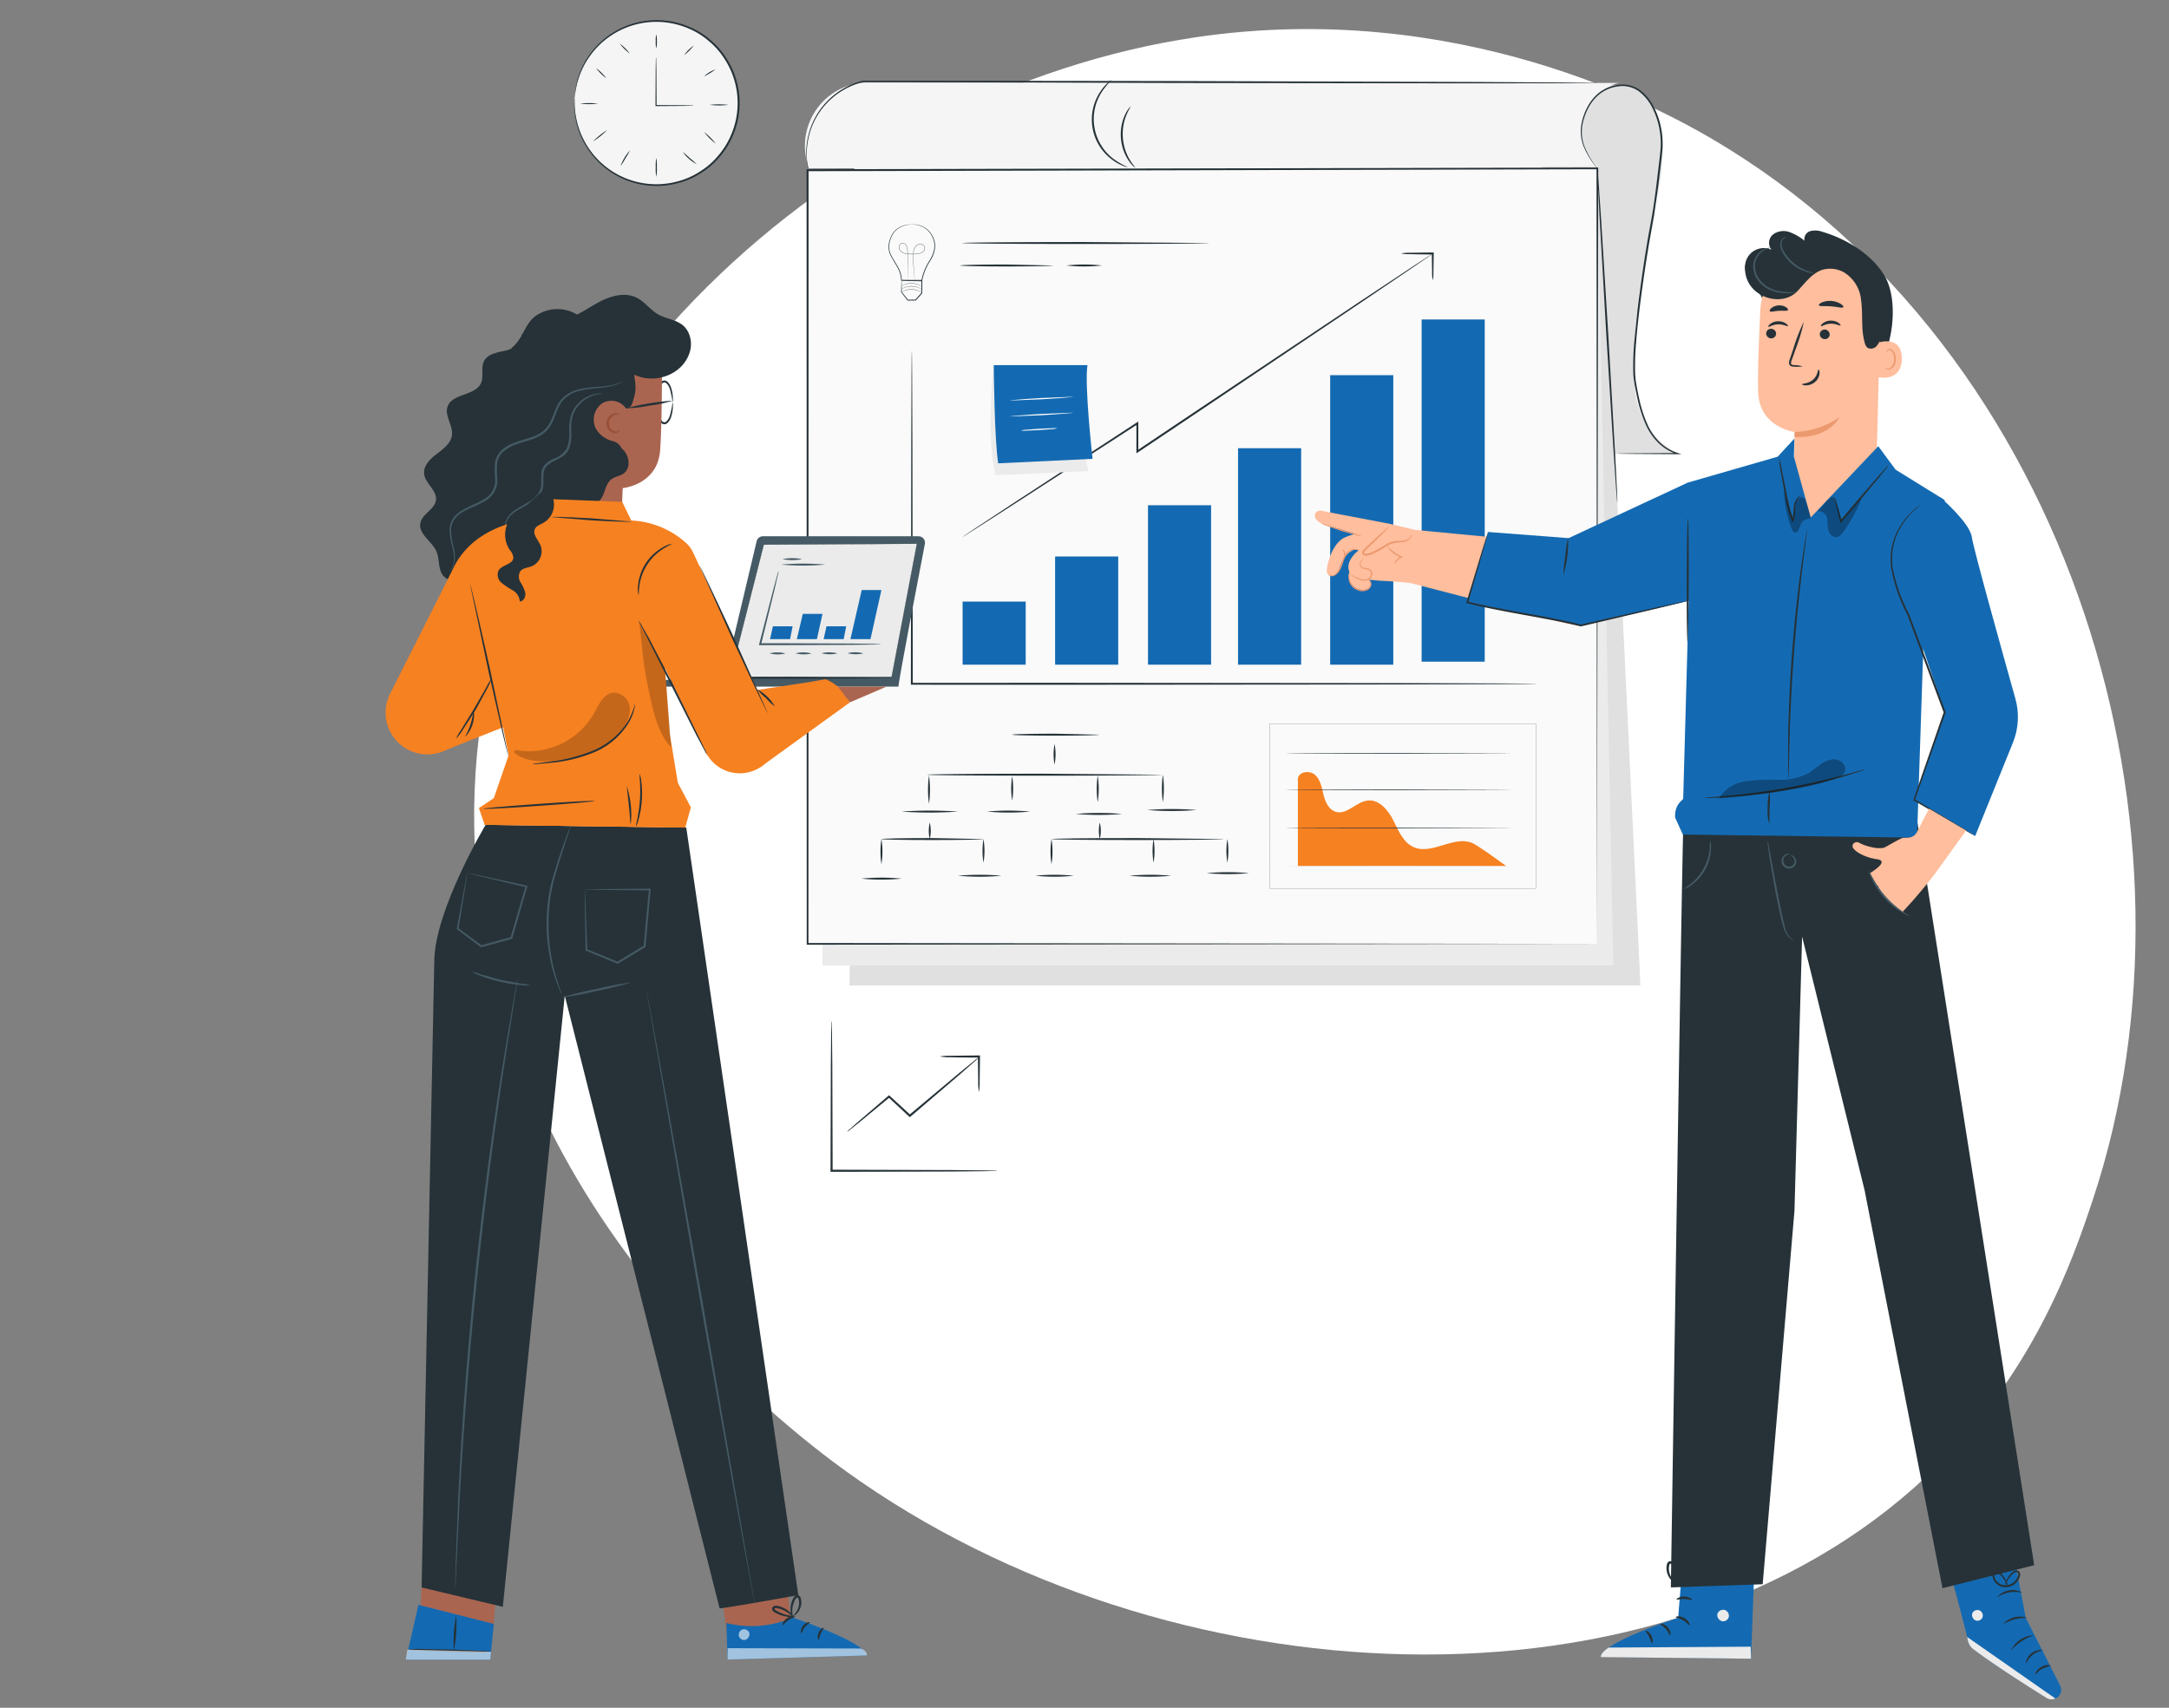 <svg xmlns="http://www.w3.org/2000/svg" width="400" height="315" xmlns:v="https://vecta.io/nano"><rect width="100%" height="100%" fill="#808080" stroke="none"/><style><![CDATA[.T{fill:#263238}.U{fill:#146ab2}.V{fill:#455a64}.W{fill:#fff}.X{fill:#ebebeb}.Y{fill:#f68121}.Z{fill:#ffbe9d}.a{fill:#aa6550}.b{fill:#eb996e}]]></style><defs><clipPath id="A"><path transform="translate(0 25)" d="M0 0h400v315H0z" stroke="#707070" class="W"/></clipPath></defs><g transform="translate(0 -25)" clip-path="url(#A)"><path d="M355.436 297.169c19.524-18.451 26.796-39.631 30.626-51.222 22.052-66.742-3.227-156.051-70.493-195.419-9.329-5.459-46.561-25.818-95.018-18.659C155.026 41.552 90.213 98.41 87.526 170.962c-2.67 72.133 57.628 117.597 68.598 125.485 58.887 42.345 150.052 47.272 199.312.721z" class="W"/><g fill="#e0e0e0"><path d="M299.394 40.738s10.652.15 6.094 21.238-3.97 25.076-3.97 33.419a14.55 14.55 0 0 0 7.877 13.275H294.95l-10.625-49.224V40.738z"/><path d="M302.525 206.766H156.663l1.3-142.7 137.386-7.18z"/></g><path d="M297.519 203.083H151.656l1.3-142.7 141.627-2.765z" class="X"/><path d="M294.495 199.108H148.928V56.4l145.655-.34z" fill="#fafafa"/><path d="M294.495 199.104l-.068-143.045.157.157-145.428.36h-.226l.181-.181-.024 142.7-.157-.157 145.567.157-145.567.157h-.157v-.158l-.024-142.7v-.181h.41l145.427-.315h.157v.157l-.248 143.049z" class="T"/><path d="M294.582 55.673c-7.519-8.756 1.206-15.237 4.148-15.374l-138.606-.078c-3.446-.003-6.718 1.517-8.938 4.153s-3.162 6.118-2.574 9.514a16.06 16.06 0 0 0 .562 2.17" fill="#f5f5f5"/><g class="T"><path d="M298.255 108.67a.91.91 0 0 1 .19-.015l.559-.015 2.177-.029 8.21-.051-.033.216a8.79 8.79 0 0 1-3.349-1.918 10.9 10.9 0 0 1-2.5-3.562c-.65-1.465-1.151-2.992-1.494-4.557l-.511-2.5-.2-1.3c-.061-.444-.095-.891-.1-1.339a49.63 49.63 0 0 1 .187-5.546l.58-5.823c.475-3.966 1.072-8.1 1.775-12.328.288-1.809.655-3.594.954-5.343s.521-3.5.742-5.212l.607-5.049c.088-.828.2-1.642.222-2.441a14.7 14.7 0 0 0-.133-2.377c-.2-1.519-.644-2.997-1.314-4.375a8.73 8.73 0 0 0-2.661-3.319c-1.108-.757-2.464-1.06-3.789-.846a6.96 6.96 0 0 0-3.374 1.4 8.32 8.32 0 0 0-2.107 2.607 11.22 11.22 0 0 0-1.023 2.838 7.41 7.41 0 0 0 .554 4.719 15.7 15.7 0 0 0 1.535 2.666l.468.653a1.61 1.61 0 0 1 .153.228c-.067-.063-.128-.132-.182-.206a17.1 17.1 0 0 1-.5-.633 14.6 14.6 0 0 1-1.6-2.651 7.52 7.52 0 0 1-.623-4.819 11.35 11.35 0 0 1 1.017-2.9 8.52 8.52 0 0 1 2.15-2.7 7.21 7.21 0 0 1 3.495-1.478 5.52 5.52 0 0 1 4 .876 9 9 0 0 1 2.776 3.425 14.55 14.55 0 0 1 1.359 4.47 15.12 15.12 0 0 1 .143 2.431c-.018.828-.132 1.646-.218 2.471q-.276 2.48-.6 5.055l-.738 5.226-.952 5.344a292.63 292.63 0 0 0-1.783 12.31c-.233 1.98-.447 3.918-.591 5.808a49.63 49.63 0 0 0-.2 5.507 10.25 10.25 0 0 0 .093 1.31c.034.43.121.859.194 1.283.151.848.314 1.677.5 2.484a23.65 23.65 0 0 0 1.452 4.509 10.69 10.69 0 0 0 2.417 3.494 8.6 8.6 0 0 0 3.242 1.891l.682.22h-.714l-8.21-.052-2.177-.029-.559-.015a.85.85 0 0 1-.198-.013zm-89.774-64.007c.056.04-.358.594-.771 1.606a9.13 9.13 0 0 0-.522 1.837 9.44 9.44 0 0 0 .354 4.618 9.13 9.13 0 0 0 .8 1.736c.562.937 1.057 1.422 1.007 1.469-.017.018-.15-.091-.378-.308-.319-.309-.603-.652-.845-1.024a8.12 8.12 0 0 1-.9-1.763c-.556-1.533-.683-3.189-.367-4.789a8.13 8.13 0 0 1 .616-1.878c.183-.405.411-.788.679-1.142.193-.249.308-.377.327-.362zm-3.461-4.934c-.686.688-1.302 1.441-1.841 2.249a9.21 9.21 0 0 0 2.32 12.442 14.93 14.93 0 0 0 2.527 1.434 2.75 2.75 0 0 1-.765-.21 8.35 8.35 0 0 1-1.914-1.017 9.2 9.2 0 0 1-2.385-12.788c.399-.606.876-1.157 1.418-1.639a2.73 2.73 0 0 1 .64-.471zm78.344 111.395l-.456.019-1.338.018-5.145.034-18.922.058-62.425.053-26.922-.009h-.173v-.173l.065-44.068.05-12.733.028-3.4.015-.876c0-.2.015-.3.015-.3a4.52 4.52 0 0 0 .015.3l.015.876.029 3.4.05 12.733.065 44.068-.173-.172 26.922-.009 62.425.053 18.922.058 5.145.034 1.338.018a8.91 8.91 0 0 1 .455.018z"/></g><g class="U"><path d="M177.519 135.963h11.638v11.638h-11.638zm17.061-8.32h11.638V147.6H194.58zm17.129-9.451h11.638V147.6h-11.638zm16.606-10.52h11.638V147.6h-11.638zm16.992-13.47h11.638v53.399h-11.638zm16.865-10.273h11.638v63.119h-11.638z"/></g><g class="T"><path d="M177.519 124.031a.88.88 0 0 1 .148-.115l.453-.312 1.773-1.186 6.669-4.4 23.094-15.094.267-.175v.32 5.209l-.277-.148 9.1-6.1 32.115-21.456 9.755-6.467 2.662-1.743.7-.446a1.55 1.55 0 0 1 .245-.141 1.67 1.67 0 0 1-.224.172l-.678.476-2.624 1.8-9.691 6.564-32.056 21.544-9.1 6.1-.277.186v-.334-5.209l.268.145-23.165 14.985-6.724 4.312-1.8 1.139-.47.288c-.051.034-.106.063-.163.086z"/><path d="M264.227 76.703a6.01 6.01 0 0 1-.123-1.435l-.057-3.517.18.18h-.446a119.81 119.81 0 0 1-3.817-.053 6.89 6.89 0 0 1-1.581-.128 6.93 6.93 0 0 1 1.581-.128l3.817-.053h.626v.18l-.058 3.517a6.03 6.03 0 0 1-.122 1.437zm-61.497 83.808c0 .1-3.6.181-8.033.181s-8.034-.082-8.034-.181 3.6-.182 8.034-.182l8.033.182zm-8.25 5.5a9.83 9.83 0 0 1 0-3.764 9.85 9.85 0 0 1 0 3.764zm19.686 1.882c0 .1-9.657.181-21.567.181s-21.569-.081-21.569-.181 9.655-.181 21.569-.181l21.567.181z"/><path d="M171.321 173.249a18.76 18.76 0 0 1 0-5.211 18.79 18.79 0 0 1 0 5.211zm15.342-.579c-.242-1.486-.242-3.001 0-4.487a13.93 13.93 0 0 1 0 4.487zm15.778.29c-.242-1.632-.242-3.29 0-4.922.242 1.632.242 3.29 0 4.922zm12.015 0a17.74 17.74 0 0 1 0-5.067 17.81 17.81 0 0 1 0 5.067zm-37.78 1.736c-3.47.241-6.952.241-10.422 0 3.47-.241 6.952-.241 10.422 0zm13.317 0a43.83 43.83 0 0 1-7.961 0 43.83 43.83 0 0 1 7.961 0zm16.936.434a50.33 50.33 0 0 1-8.541 0 50.33 50.33 0 0 1 8.541 0zm13.751-.724a57.36 57.36 0 0 1-9.119 0 57.5 57.5 0 0 1 9.119 0zm-49.215 5.357a6.47 6.47 0 0 1 0-3.04c.242.999.242 2.041 0 3.04z"/><path d="M181.373 179.763c0 .1-4.213.181-9.409.181s-9.409-.081-9.409-.181 4.212-.182 9.409-.182l9.409.182z"/><path d="M181.373 184.105a13.05 13.05 0 0 1 0-4.342 13.1 13.1 0 0 1 0 4.342zm-18.818.29a14.9 14.9 0 0 1 0-4.632 14.9 14.9 0 0 1 0 4.632zm40.272-4.632c-.242-.999-.242-2.041 0-3.04a6.47 6.47 0 0 1 0 3.04z"/><path d="M225.701 179.763c0 .1-7.116.181-15.891.181s-15.893-.081-15.893-.181 7.115-.182 15.893-.182l15.891.182z"/><path d="M212.734 184.105a13.05 13.05 0 0 1 0-4.342 13.1 13.1 0 0 1 0 4.342zm13.616 0a13.1 13.1 0 0 1 0-4.342 13.1 13.1 0 0 1 0 4.342zm-32.434.29a14.9 14.9 0 0 1 0-4.632 14.84 14.84 0 0 1 0 4.632zm-27.652 2.668a38.06 38.06 0 0 1-7.418 0 38.06 38.06 0 0 1 7.418 0zm18.427-.531a44.43 44.43 0 0 1-8.015 0 44.26 44.26 0 0 1 8.015 0zm13.318 0a34.48 34.48 0 0 1-7.059 0 34.41 34.41 0 0 1 7.059 0zm17.95 0a40.55 40.55 0 0 1-7.657 0 40.47 40.47 0 0 1 7.657 0zm14.356-.479c-2.586.242-5.19.242-7.776 0 2.586-.241 5.19-.241 7.776 0zm52.945 2.824h-49.144v-30.43h49.144zm-49.108-.036h49.073v-30.359h-49.074z"/></g><path d="M271.387 180.44c-3.406-1.291-7.322 2.279-10.66.823-1.942-.847-2.823-3.044-3.775-4.938s-2.591-3.891-4.7-3.671c-2.126.222-3.845 2.683-5.9 2.09-1.294-.373-1.941-1.809-2.265-3.117s-.55-2.753-1.536-3.67-3.044-.672-3.2.667v16.113h38.4s-5.186-3.85-6.364-4.297z" class="Y"/><path d="M278.782 184.738c0 .034-9.308.062-20.788.062s-20.79-.028-20.79-.062 9.306-.063 20.79-.063l20.788.063z" fill="#e0e0e0"/><g class="T"><path d="M278.782 177.7c0 .035-9.308.063-20.788.063s-20.79-.028-20.79-.063 9.306-.063 20.79-.063l20.788.063zm0-7.038c0 .035-9.308.063-20.788.063s-20.79-.028-20.79-.063 9.306-.062 20.79-.062l20.788.062zm0-6.688c0 .034-9.308.063-20.788.063s-20.79-.029-20.79-.063 9.306-.063 20.79-.063l20.788.063zm-110.62-97.583a.28.28 0 0 1 .068 0h.2a4.46 4.46 0 0 1 .765.069 4.2 4.2 0 0 1 1.157.4 3.83 3.83 0 0 1 1.234 1.06 4.43 4.43 0 0 1 .812 1.809 4.28 4.28 0 0 1-.286 2.268 6.71 6.71 0 0 1-.567 1.113 11.85 11.85 0 0 0-.636 1.125 9.85 9.85 0 0 0-.851 2.584l-.01.061h-.059l-1.82-.044-1.909-.047h-.068v-.079a5.45 5.45 0 0 0-.783-2.553l-.646-1.117a10.69 10.69 0 0 1-.6-1.082 3.55 3.55 0 0 1-.2-2.255c.133-.65.4-1.265.784-1.807a3.56 3.56 0 0 1 1.243-1.031 4.51 4.51 0 0 1 1.149-.391c.25-.05.503-.081.757-.092h.2a.29.29 0 0 1 .067.007.28.28 0 0 1-.067.006l-.2.013a5.54 5.54 0 0 0-.748.116c-.392.085-.77.222-1.126.407a3.5 3.5 0 0 0-1.2 1.022 4.73 4.73 0 0 0-.752 1.774c-.172.73-.102 1.496.2 2.183.179.367.38.723.6 1.067l.651 1.118a5.56 5.56 0 0 1 .8 2.619l-.067-.07 1.909.046 1.82.045-.07.06c.166-.911.458-1.793.868-2.623.195-.389.411-.768.646-1.134.219-.347.406-.713.558-1.094.293-.694.394-1.454.292-2.2a4.37 4.37 0 0 0-.778-1.772 3.8 3.8 0 0 0-1.195-1.051 4.23 4.23 0 0 0-1.132-.41 5.22 5.22 0 0 0-.757-.093l-.2-.013c-.018-.003-.036-.007-.053-.014z"/><path d="M168.694 76.661s0-.02-.009-.058l-.021-.172-.074-.662-.19-2.441-.015-.812.031-.881a2.47 2.47 0 0 1 .245-.913 1.4 1.4 0 0 1 .731-.675c.348-.125.737-.035.995.231a.7.7 0 0 1 .194.513c-.012.191-.086.374-.21.52a1.2 1.2 0 0 1-.458.34 2.31 2.31 0 0 1-.555.16c-.386.064-.777.094-1.168.089a6.89 6.89 0 0 1-1.168-.1c-.19-.037-.374-.098-.548-.183a1.45 1.45 0 0 1-.451-.349 1.07 1.07 0 0 1-.247-.5.83.83 0 0 1 .088-.543c.084-.165.227-.293.4-.359.173-.057.362-.041.523.045a1 1 0 0 1 .378.348c.087.144.147.302.177.467a5.55 5.55 0 0 1 .055.943l.02 1.691.024 2.448v.665.173.059-.059l-.006-.173-.015-.666-.043-2.447-.027-1.69c.007-.312-.012-.625-.057-.934a1.31 1.31 0 0 0-.171-.449.93.93 0 0 0-.358-.329.61.61 0 0 0-.481-.042c-.161.061-.293.18-.37.334a.78.78 0 0 0-.081.507c.035.177.116.341.235.477.256.275.597.455.968.511.382.067.769.1 1.156.1a6.56 6.56 0 0 0 1.158-.087 2.28 2.28 0 0 0 .541-.155c.17-.071.319-.183.437-.324s.187-.308.2-.487a.65.65 0 0 0-.179-.473.89.89 0 0 0-.938-.219 1.35 1.35 0 0 0-.7.649c-.137.28-.22.583-.242.894-.029.3-.03.594-.033.876l.011.81.171 2.44.063.662.015.173-.001.057z"/><path d="M166.265 76.66c.009.009.015.23.023.614q.008.668.018 1.6l-.013-.039 1.182 1.479-.063-.03 1.436-.023-.061.028.749-.843.375-.421-.021.055.04-2.363.075.077-2.679-.079-.774-.032a2.06 2.06 0 0 1-.288-.022c.085-.013.17-.017.256-.014l.757-.009h2.731.076v.078l-.024 2.364v.031l-.022.024-.375.422-.751.841-.025.028h-.037l-1.436.012h-.04l-.024-.031-1.158-1.5-.014-.019v-.021q.029-.954.05-1.637c.001-.191.014-.381.037-.57z"/><path d="M169.885 78.884a.86.86 0 0 1-.134-.063l-.366-.162c-.827-.324-1.745-.333-2.578-.025l-.369.155a.82.82 0 0 1-.135.06.7.7 0 0 1 .125-.08c.118-.066.24-.124.365-.173.839-.334 1.776-.325 2.608.025a3.07 3.07 0 0 1 .362.18.63.63 0 0 1 .122.083zm.019-.574a.79.79 0 0 1-.134-.063l-.366-.162a3.63 3.63 0 0 0-2.579-.026l-.369.155a.85.85 0 0 1-.134.061.59.59 0 0 1 .125-.08 2.9 2.9 0 0 1 .365-.173 3.45 3.45 0 0 1 2.607.026c.125.052.246.112.362.18a.66.66 0 0 1 .123.082zm-.012-.547a.82.82 0 0 1-.134-.063l-.366-.162a3.63 3.63 0 0 0-2.579-.025l-.369.155a.85.85 0 0 1-.134.061.63.63 0 0 1 .125-.08c.118-.066.24-.124.365-.173a3.45 3.45 0 0 1 2.607.026 3.05 3.05 0 0 1 .362.18.66.66 0 0 1 .123.081z"/></g><path d="M183.196 92.765s-1.406 12.85.4 19.886l17.17-.751s-3.68-12.676-1.42-18.291z" class="X"/><path d="M183.264 92.352s.118 13.873.823 18.106l17.4-.823s-1.528-13.638-.94-17.283z" class="U"/><g class="W"><path d="M197.925 98.18c0 .064-2.607.273-5.831.467l-5.846.235c-.004-.065 2.607-.273 5.831-.467l5.846-.235zm.004 2.937c0 .064-2.607.273-5.831.467l-5.845.235c-.003-.065 2.607-.273 5.831-.467l5.845-.235zm-2.957 2.886a4.1 4.1 0 0 1-.97.141l-2.35.176-2.354.107a4.11 4.11 0 0 1-.979-.023 4.1 4.1 0 0 1 .969-.141l2.35-.176 2.354-.107a4.12 4.12 0 0 1 .98.023z"/></g><g class="T"><path d="M222.94 69.826c0 .1-10.178.181-22.73.181s-22.731-.081-22.731-.181 10.176-.182 22.731-.182l22.73.182zm-28.769 4.143c0 .1-3.817.181-8.524.181s-8.525-.081-8.525-.181 3.816-.182 8.525-.182l8.524.182zm9.058 0a29.89 29.89 0 0 1-6.571 0 29.78 29.78 0 0 1 6.571 0zm95.031 43.703a.52.52 0 0 1-.029-.157l-.046-.466q-.051-.661-.141-1.793l-.451-6.6-1.353-21.779-1.247-21.79-.336-6.605q-.046-1.134-.073-1.8l-.01-.467a.51.51 0 0 1 .009-.16.53.53 0 0 1 .028.158l.046.466q.051.661.141 1.792l.451 6.6 1.354 21.783 1.246 21.785.336 6.606q.046 1.133.073 1.8l.01.467c.005.053.002.107-.008.16zm-3.677-77.375l-.4.018-1.185.015-4.556.024-16.756.021-55.281-.068-57.23-.184h.029a13.77 13.77 0 0 0-7.28 4.531c-1.405 1.685-2.376 3.689-2.828 5.836a14.01 14.01 0 0 0-.27 4.1l.127 1.062.047.362a9.58 9.58 0 0 1-.242-1.417 13.74 13.74 0 0 1 3.018-10.068 13.95 13.95 0 0 1 7.367-4.651h.015.015l57.23.068 55.281.174 16.756.095 4.556.044 1.185.02.402.018z"/></g><path d="M310.615 309.098l-1.131 14.3s-14.131 4.541-14.213 7.188l27.643.363.817-21.881z" class="U"/><g class="X"><path d="M318.007 321.944a1.13 1.13 0 0 1 .82 1.266c-.131.563-.679.925-1.248.824a1.19 1.19 0 0 1-.861-1.345c.197-.574.812-.889 1.393-.713m4.807 8.974l-.056-2.217-26.178.16s-1.5.894-1.461 1.757z"/></g><g class="T"><path d="M309.036 323.273c.008.135.686.176 1.363.59.689.4 1.049.972 1.172.915.124-.03-.1-.832-.931-1.319s-1.637-.31-1.604-.186zm-2.865 1.286c-.027.132.565.344 1.041.9.493.543.627 1.158.761 1.148.128.017.2-.777-.408-1.459s-1.394-.718-1.394-.589zm-1.545 3.523c.124.025.291-.655-.077-1.385s-1.01-1-1.064-.89c-.073.114.349.5.643 1.1s.364 1.166.498 1.175zm4.556-8.077c.061.122.674-.084 1.44-.054.766.013 1.367.251 1.434.134.075-.1-.52-.583-1.422-.6s-1.522.416-1.452.52zm-.137-2.879a2.6 2.6 0 0 0 1.385-.049 6.23 6.23 0 0 0 1.436-.489 6.64 6.64 0 0 0 .783-.446 1.71 1.71 0 0 0 .408-.339.59.59 0 0 0 .04-.72.74.74 0 0 0-.6-.291c-.176.004-.35.033-.518.087-.293.081-.578.189-.852.322a4.88 4.88 0 0 0-1.253.877c-.624.614-.828 1.125-.781 1.149.063.043.362-.389 1-.9.372-.295.78-.542 1.215-.733a5.16 5.16 0 0 1 .788-.27c.291-.086.54-.1.619.033.029.049.033.068-.026.156-.088.096-.189.179-.3.247a7.23 7.23 0 0 1-.719.44 7.64 7.64 0 0 1-1.324.554 9.44 9.44 0 0 0-1.301.372z"/><path d="M309.227 317.318a2.21 2.21 0 0 0 .325-1.349 4.5 4.5 0 0 0-.234-1.511c-.098-.289-.224-.567-.378-.831a1.15 1.15 0 0 0-.9-.673c-.251.012-.472.168-.567.4-.066.164-.109.336-.127.512-.038.311-.029.625.027.933.092.516.31 1.001.635 1.413.562.7 1.131.845 1.14.8.043-.07-.435-.316-.87-.993a3.19 3.19 0 0 1-.477-1.289 2.86 2.86 0 0 1 0-.8c.034-.3.137-.536.249-.509.137-.006.378.208.5.44a4.56 4.56 0 0 1 .366.74 4.96 4.96 0 0 1 .31 1.374c.056.815-.073 1.324.001 1.343z"/></g><path d="M370.394 306.717l3.195 16.7 6.336 12.482a1.74 1.74 0 0 1-.872 2.392h0a1.73 1.73 0 0 1-1.59-.118c-3.061-1.887-14.284-8.886-14.449-10.122-.192-1.43-4.54-17.394-4.54-17.394z" class="U"/><g class="X"><path d="M379.047 338.292l-16.281-11.361.152.7a2.62 2.62 0 0 0 .966 1.532c1.322 1.014 5.035 3.732 13.523 9.019a1.74 1.74 0 0 0 1.641.106zm-14.009-16.263c.49.221.735.774.571 1.285-.202.499-.76.753-1.269.578a1.11 1.11 0 0 1-.6-1.365 1.05 1.05 0 0 1 1.386-.454"/></g><g class="T"><path d="M373.683 331.846a3.76 3.76 0 0 1 3.015-2.384c.006-.044-.233-.128-.633-.1a2.78 2.78 0 0 0-2.332 1.845c-.118.383-.092.635-.05.639zm1.667 1.971c.095.055.512-.6 1.319-1.031a14.18 14.18 0 0 1 1.579-.559 1.93 1.93 0 0 0-1.758.231c-.92.498-1.24 1.334-1.14 1.359zm-4.483-4.35a8.95 8.95 0 0 1 4.27-2.835c-1.854.034-3.52 1.14-4.27 2.835zm-1.395-4.997c.066.091.9-.491 2.088-.791 1.181-.316 2.194-.217 2.208-.327-1.53-.448-3.183-.018-4.3 1.119zm-1.062-4.878c1.308-.895 2.937-1.186 4.474-.8.02-.04-.207-.21-.637-.35a3.8 3.8 0 0 0-3.361.6c-.355.281-.509.519-.476.55zm1.922-1.805c.009-.217-.029-.433-.113-.633-.18-.565-.47-1.088-.854-1.54a1.98 1.98 0 0 0-1.03-.746.7.7 0 0 0-.739.318 1.14 1.14 0 0 0-.1.807c.326 1.136 1.412 1.88 2.589 1.774 1.15-.128 2.11-.938 2.429-2.051a.99.99 0 0 0-.127-.816c-.19-.228-.504-.309-.78-.2a2.44 2.44 0 0 0-.972.805 5 5 0 0 0-.857 1.535 1.53 1.53 0 0 0-.132.629 7.96 7.96 0 0 1 1.189-1.994 2.28 2.28 0 0 1 .865-.681c.15-.062.324-.018.426.109a.68.68 0 0 1 .052.541 2.55 2.55 0 0 1-2.126 1.754 2.14 2.14 0 0 1-2.22-1.474.83.83 0 0 1 .047-.566.38.38 0 0 1 .405-.182 1.79 1.79 0 0 1 .883.616 6.62 6.62 0 0 1 1.165 1.995z"/><path d="M310.431 177.674c-.176-.006-2.295 140.123-2.295 140.123l16.932-.584 5.861-68.892 1.408-50.574 11.521 46.776 14.371 73.417 16.909-4.245-21.523-136.933-20.261-3.92zm36.804-86.576c2.026-4 2.666-11.187.341-15.167s-7.025-6.851-11.445-8.16a3.81 3.81 0 0 0-2.27-.145c-.769.219-1.238.995-1.074 1.778a9.67 9.67 0 0 0-2.759-1.594c-1.022-.371-2.161-.21-3.041.429a2.01 2.01 0 0 0-.291 2.831c-1.254-.569-2.726-.339-3.747.585s-1.395 2.367-.953 3.671a10.99 10.99 0 0 0 2.255 3.543 3.1 3.1 0 0 1 .711 3.1"/></g><path d="M330.541 124.052c.123-1.919.433-19.294.431-19.373 0 0-6.449-.8-6.729-7.213-.134-3.1.108-9.5.394-15.295.309-6.226 5.348-11.172 11.579-11.364l.619-.019c6.689.182 10.27 5.964 9.9 12.646l-.919 37.178" class="Z"/><path d="M330.971 104.679a15.51 15.51 0 0 0 8.279-2.73s-1.926 4.014-8.348 3.636z" class="b"/><g class="T"><path d="M325.713 86.506c.009.498.414.897.912.9a.88.88 0 0 0 .64-.234c.173-.161.274-.385.279-.622-.009-.497-.413-.897-.911-.9a.88.88 0 0 0-.641.234c-.174.161-.274.386-.279.622zm.401-1.235c.117.116.8-.42 1.782-.448s1.724.443 1.827.318c.051-.055-.072-.267-.394-.486a2.52 2.52 0 0 0-1.468-.4c-.513.014-1.008.191-1.414.506-.295.239-.391.458-.333.51zm9.483 1.377c.009.498.415.898.913.9.236.012.467-.073.64-.234s.274-.385.279-.621a.92.92 0 0 0-.911-.9.88.88 0 0 0-.921.855zm.215-1.494c.118.116.8-.419 1.783-.447s1.724.442 1.827.318c.051-.055-.07-.268-.394-.487a2.52 2.52 0 0 0-1.467-.4c-.513.015-1.008.192-1.414.506-.296.237-.392.458-.335.51zm-3.351 7.425c-.525-.147-1.066-.228-1.611-.24-.253-.018-.492-.061-.541-.231-.029-.26.021-.522.145-.752l.685-1.941c.64-1.646 1.148-3.341 1.517-5.068a32.92 32.92 0 0 0-1.921 4.934q-.342 1.021-.653 1.951a1.46 1.46 0 0 0-.1.992.63.63 0 0 0 .426.355 1.69 1.69 0 0 0 .429.047 6.48 6.48 0 0 0 1.624-.047zm2.92.591c-.161 0-.13 1.067-1.022 1.854s-2.036.706-2.04.856c-.013.068.261.2.743.2a2.67 2.67 0 0 0 1.7-.653c.454-.396.737-.953.788-1.553.036-.451-.091-.712-.169-.704zm.057-11.873c.106.265 1.087.107 2.247.211 1.164.08 2.107.39 2.254.145.065-.118-.106-.364-.491-.612a3.92 3.92 0 0 0-3.429-.271c-.419.184-.627.401-.581.527zm-9.05 1.105c.18.219.852-.035 1.669-.071.815-.065 1.513.1 1.665-.136.066-.116-.049-.337-.358-.54a2.42 2.42 0 0 0-2.687.167c-.282.243-.369.48-.289.58z"/></g><path d="M346.36 88.203c.108-.051 4.368-1.441 4.365 2.95s-4.412 3.482-4.419 3.356.054-6.306.054-6.306z" class="Z"/><path d="M347.649 92.845c.019-.014.076.054.205.113.182.078.387.083.572.013.578-.366.914-1.016.877-1.7a2.52 2.52 0 0 0-.213-1.1.88.88 0 0 0-.575-.587.39.39 0 0 0-.452.209c-.059.123-.031.21-.054.218s-.094-.074-.059-.255a.49.49 0 0 1 .173-.275.58.58 0 0 1 .424-.111c.367.072.67.33.8.681a2.6 2.6 0 0 1 .265 1.225c.045.801-.396 1.55-1.118 1.9a.82.82 0 0 1-.7-.117c-.137-.108-.16-.205-.145-.214z" class="b"/><path d="M321.835 73.876c-.513 5.694 6.5 8.071 9.577 4.887 1.423-1.473 2.665-3.312 4.6-3.976a5.21 5.21 0 0 1 4 .421l.037.019a6.69 6.69 0 0 1 3.158 5.055c.391 2.816-.06 5.3.671 7.884.064.385.255.737.543 1 .609.294 1.341.108 1.736-.44a5.42 5.42 0 0 0 1.1-2.9c.385-2.366.296-4.784-.263-7.115a12.3 12.3 0 0 0-3.57-6.1c-2.282-1.98-5.244-2.995-8.261-2.832a14.3 14.3 0 0 0-8.2 3.223 8.38 8.38 0 0 0-2.6 3.187" class="T"/><g class="V"><path d="M326.486 70.744c-.201-.04-.41-.032-.607.025a3.02 3.02 0 0 0-1.451.808 3.73 3.73 0 0 0-1.09 2.212 4.21 4.21 0 0 0 .839 2.894 5.52 5.52 0 0 0 2.377 1.853c.764.308 1.573.488 2.395.532a9.25 9.25 0 0 0 1.644-.049c.202-.008.402-.049.591-.122 0-.062-.858.062-2.216-.066a7.8 7.8 0 0 1-2.293-.58 5.37 5.37 0 0 1-2.225-1.765 3.99 3.99 0 0 1-.8-2.664 3.59 3.59 0 0 1 .95-2.077 3.15 3.15 0 0 1 1.315-.848c.193-.041.383-.092.571-.153zm2.939-2.01c0-.017-.161-.049-.419.074a1.38 1.38 0 0 0-.685.937 2.56 2.56 0 0 0 .334 1.682 7.35 7.35 0 0 0 1.2 1.68 7.6 7.6 0 0 0 3.14 1.99c.482.194.999.282 1.518.258.01-.06-.573-.136-1.437-.483a8.33 8.33 0 0 1-2.977-2c-.457-.479-.851-1.014-1.172-1.593-.283-.443-.415-.966-.375-1.491.052-.346.238-.659.518-.869.208-.14.36-.158.355-.185z"/></g><g class="Z"><path d="M291.184 125.613l-30.2-2.866-4.782-1.148-11.948-2.274c-1.185-.371-1.649.111-1.755.557-.167.7.521 1.439 1.528 1.789l5.916 1.808a13.71 13.71 0 0 0-1.835.609c-1.3.5-2.49 2.24-3.044 4.24s-.531 2.608.235 2.859c.298.082.618.025.869-.155.419-.27.724-.685.857-1.165.93-3.189 2.891-3.514 2.891-3.514l.626.15s-1.978 1.5-1.875 3.214c.014.253.078.501.187.73a2.6 2.6 0 0 0 3.031 3.3c.429-.092.887-.366.932-.8a1.37 1.37 0 0 0-.166-.667 2.14 2.14 0 0 1-.121-.348l1.811.176s4.09.176 5.861.454l28.467 7.368a7.29 7.29 0 0 0 8.916-5.356h0a7.29 7.29 0 0 0-6.401-8.961z"/><path d="M260.317 123.536c-.105.641-.607 1.143-1.248 1.249-.613.154-1.26.095-1.883.2-1.861.326-3.25 2.086-5.126 2.322-.261.033-.594-.008-.682-.257-.081-.23.111-.459.288-.628l4.525-4.327"/></g><g class="b"><path d="M256.19 122.099a2.54 2.54 0 0 0-.538.418l-1.374 1.235-2 1.865-.576.543c-.17.186-.474.353-.514.786a.53.53 0 0 0 .341.484 1.08 1.08 0 0 0 .509.063 4.07 4.07 0 0 0 .9-.215c1.02-.478 2.004-1.027 2.946-1.643.413-.232.858-.401 1.321-.5.433-.084.86-.086 1.255-.13a2.2 2.2 0 0 0 1.682-.807c.263-.392.193-.676.181-.665a1.83 1.83 0 0 1-.291.58c-.418.427-.996.659-1.594.64-.382.027-.812.014-1.285.09-.496.092-.976.261-1.42.5a27.96 27.96 0 0 1-2.914 1.6 3.82 3.82 0 0 1-.811.2c-.258.029-.485-.056-.467-.2 0-.155.2-.354.4-.537l.568-.552 1.953-1.92 1.295-1.317a2.51 2.51 0 0 0 .433-.518zm-5.599 4.332a2.58 2.58 0 0 0-1.182.031 2 2 0 0 0-1 .747c-.301.439-.532.923-.684 1.433-.156.528-.366 1.039-.626 1.525a2.62 2.62 0 0 1-.945.984c-.28.163-.621.185-.919.057-.2-.1-.278-.193-.272-.2s.11.052.3.116c.273.082.568.04.807-.116a2.6 2.6 0 0 0 .841-.948 8.9 8.9 0 0 0 .591-1.494c.16-.533.408-1.036.734-1.487a2.09 2.09 0 0 1 1.125-.775 1.85 1.85 0 0 1 .92-.008c.213.057.315.123.31.135zm-6.951-4.906a6.45 6.45 0 0 1 1.11.328l2.648.857 2.662.818c.377.09.745.212 1.1.367a5.15 5.15 0 0 1-1.139-.21l-2.688-.755-2.635-.924c-.37-.12-.724-.282-1.058-.481zm7.811 6.549c.013.013-.077.108-.226.284-.219.222-.331.529-.306.84.039.199.18.363.372.431a3.04 3.04 0 0 0 .734.172 1.3 1.3 0 0 1 .828.4 1.1 1.1 0 0 1 .176.983 1.25 1.25 0 0 1-.647.751 1.57 1.57 0 0 1-.9.17 5.07 5.07 0 0 1-1.414-.465 3 3 0 0 1-.826-.567c-.164-.176-.209-.306-.2-.31s.088.1.261.245a3.55 3.55 0 0 0 .834.485 5.44 5.44 0 0 0 1.37.4 1.24 1.24 0 0 0 1.3-.774.89.89 0 0 0-.13-.778 1.11 1.11 0 0 0-.691-.335 3.08 3.08 0 0 1-.777-.208c-.241-.101-.412-.32-.45-.579a1.12 1.12 0 0 1 .4-.927c.176-.158.284-.229.292-.218z"/><path d="M252.242 131.794c0-.011.129 0 .3.129.246.201.382.505.369.822a1.34 1.34 0 0 1-.754 1.1 2.19 2.19 0 0 1-1.63.087 2.66 2.66 0 0 1-1.335-.937c-.269-.362-.437-.789-.486-1.238a2.41 2.41 0 0 1 .063-.89c.056-.2.114-.3.127-.3a4.21 4.21 0 0 0-.028 1.168 2.5 2.5 0 0 0 .492 1.132 2.53 2.53 0 0 0 1.234.846 2.04 2.04 0 0 0 1.466-.056c.372-.169.631-.516.688-.92a.96.96 0 0 0-.266-.744c-.135-.143-.248-.18-.24-.199zm4.904-2.666c-.021 0 0-.217.173-.528a2.18 2.18 0 0 1 1.06-.938v.2a6.37 6.37 0 0 1-.7-.353 4.97 4.97 0 0 1-1.96-1.867 12.6 12.6 0 0 0 2.077 1.668c.23.134.459.251.675.35l.238.11-.242.093a2.29 2.29 0 0 0-1.024.807c-.197.275-.269.467-.297.458zm-9.483-2.841c.042-.045.373.294.43.847s-.19.953-.241.919.068-.414.012-.894-.256-.835-.201-.872z"/></g><path d="M291.725 140.373l19.7-4.547-1.016 36.455c.003.342-1.626.908-1.487 3.529l1.416 3.117 43.193.58 1.165-35.073 3.942-27.2-9.061-5.606-3.191-4.325-12.458 13.142-3.1-11.215.089-3.337-3.08 3.342-16.612 4.791-21.947 10.233-14.839-1.133-3.853 12.984z" class="U"/><g class="T"><path d="M332.208 116.409a2 2 0 0 0-.892.994c-.187.483-.279.999-.271 1.517a5.73 5.73 0 0 1-.294 2.066l-.149.36-.155-.359a19.65 19.65 0 0 1-.974-3.2l-1.085-5.82a14.46 14.46 0 0 1-.261-2.438 18.87 18.87 0 0 1 .514 2.4l1.186 5.78c.229 1.069.538 2.119.924 3.142h-.3c.218-.625.326-1.284.32-1.946a3.98 3.98 0 0 1 .366-1.588 1.81 1.81 0 0 1 .712-.795c.217-.118.356-.127.359-.113zm15.988-5.508c-.114.219-.255.422-.421.605l-1.252 1.563-4.235 5.068-2.659 3.1-.206.24-.076-.305-.89-3.691c-.084-.45-.336-.708-.578-.713-.119-.006-.237.03-.334.1-.018.006.048-.184.338-.2.172-.003.338.065.458.188a1.36 1.36 0 0 1 .3.575l1.018 3.661-.282-.065 2.631-3.126 4.316-5 1.34-1.489c.155-.192.333-.364.532-.511zm-18.373 57.681a2.25 2.25 0 0 1-.035-.467l-.031-1.34v-4.93c.048-4.163.246-9.914.717-16.249s1.136-12.055 1.707-16.179l.731-4.875.229-1.321a2.39 2.39 0 0 1 .1-.457 2.22 2.22 0 0 1-.032.468l-.162 1.33-.616 4.888a353.31 353.31 0 0 0-1.6 16.172c-.476 6.33-.708 12.07-.823 16.228l-.118 4.925-.038 1.34a2.3 2.3 0 0 1-.029.467zm-3.516 8.463a8.11 8.11 0 0 1-.322-3.1 11.15 11.15 0 0 1 .359-3.092 16.77 16.77 0 0 1 0 3.1l-.037 3.092z"/><path d="M344.004 166.908a7.47 7.47 0 0 1-1.112.419l-3.09.965c-6.852 1.976-13.893 3.227-21.007 3.732-1.363.094-2.469.146-3.233.16a7.37 7.37 0 0 1-1.188-.01 7.42 7.42 0 0 1 1.181-.13l3.22-.274c2.717-.249 6.461-.69 10.559-1.416a128.29 128.29 0 0 0 10.4-2.307l3.118-.852a7.37 7.37 0 0 1 1.152-.287zm-32.796-23.464c-.1 0-.163-5.125-.141-11.445s.121-11.445.222-11.444.164 5.124.141 11.445-.122 11.444-.222 11.444z"/></g><path d="M357.832 116.741s5.443 4.669 5.8 7.311c.276 2.045 5.629 21.236 8.041 29.828.75 2.676.59 5.525-.456 8.1l-6.954 17.208-11.253-6.657 5.627-16.139-4.659-13.693z" class="U"/><path d="M364.264 179.191a1.02 1.02 0 0 1-.212-.1l-.6-.332-2.275-1.3-8.237-4.8-.1-.058.038-.109 5.589-16.152v.121l-2.052-5.507-4.651-12.538.006.013a29.58 29.58 0 0 1-3-8.657 12.14 12.14 0 0 1 .116-3.889c.223-1.092.603-2.146 1.13-3.129a13 13 0 0 1 2.906-3.668 10.39 10.39 0 0 1 .977-.775 2.48 2.48 0 0 1 .361-.233 2.52 2.52 0 0 1-.327.278l-.937.812a13.42 13.42 0 0 0-2.8 3.682c-.503.97-.863 2.008-1.07 3.081-.228 1.255-.254 2.537-.077 3.8a29.67 29.67 0 0 0 3.028 8.549v.006.008l4.676 12.526 2.047 5.509.022.061-.021.061-5.664 16.126-.061-.166 8.174 4.907 2.237 1.367.58.366a1.02 1.02 0 0 1 .197.14z" class="T"/><g opacity=".3"><path d="M335.26 119.262c.774-.028 1.466.479 1.673 1.225.139.75.035 1.537.231 2.274s.867 1.457 1.615 1.3a1.99 1.99 0 0 0 1.068-.841c1.469-1.981 2.651-4.16 3.51-6.472-.021.054-3.858 4.43-3.858 4.43-.147-1.107-.438-2.191-.866-3.223-.13-.333-.276-.9-.6-1.05-.524-.24-1.216.527-1.563.986a9.15 9.15 0 0 1-1.209 1.3"/></g><g opacity=".3"><path d="M328.97 115.289a22.58 22.58 0 0 0 1.405 7.163 1.61 1.61 0 0 0 .376.625.58.58 0 0 0 .677.1c.28-.469.511-.966.691-1.482.357-.995 1.8-1.087 1.8-1.087a25.93 25.93 0 0 0-.943-3.316.92.92 0 0 0-.9-.578 1.49 1.49 0 0 0-.989 1.135 16.04 16.04 0 0 1-.454 3.231c-.677-1.9-1.225-4.194-1.673-5.855"/></g><g opacity=".3"><path d="M339.655 168.06a1.52 1.52 0 0 0 .333-2.149 2.32 2.32 0 0 0-2.175-.827c-.805.143-1.561.484-2.2.993l-1.964 1.45a11.3 11.3 0 0 1-5.79 1.32c-2.004-.086-4.012.004-6 .268-2.014.282-3.8 1.439-4.881 3.161 0 0 17.124-1.242 22.677-4.216z"/></g><path d="M350.852 193.219c-1.831-1.176-3.366-2.758-4.486-4.623a.18.18 0 0 0 .006-.151.25.25 0 0 0-.171-.1c-.479-.742-.918-1.51-1.313-2.3 1.4-.909 3.225-2.285 1.238-2.568-2.445-.348-4.193-1.537-4.442-2.187s.566-1.235 1.21-.819a9 9 0 0 0 2.354.812 5.87 5.87 0 0 0 1.993.127c.414-.046 1.872-1.046 3.43-1.778a1.22 1.22 0 0 1 .71-.094l.6-.041c.643-.044 1.216-.419 1.513-.991l2.259-4.348 6.827 4.039-5.4 7.5c-1.971 2.62-4.084 5.131-6.328 7.522z" class="Z"/><g class="V"><path d="M352.261 194.005a5.58 5.58 0 0 1-1.574-.743 14.25 14.25 0 0 1-5.546-6.2 5.56 5.56 0 0 1-.562-1.647 18.21 18.21 0 0 0 7.682 8.592zm-21.509 4.396c0 .011-.07-.009-.191-.06a2.27 2.27 0 0 1-.484-.308 4.1 4.1 0 0 1-1.115-1.771 28.89 28.89 0 0 1-.757-2.984l-.768-3.676-1.155-6.724-.268-2.05a3.05 3.05 0 0 1-.045-.759 3.07 3.07 0 0 1 .184.738q.157.836.381 2.031l1.258 6.7.738 3.676.674 2.971c.18.651.511 1.25.967 1.749.343.324.596.435.581.467zm-.583-15.645c0-.021.115-.042.309.022a1.18 1.18 0 0 1 .636.564 1.19 1.19 0 0 1-.065 1.276c-.33.466-.908.686-1.464.557-.542-.162-.942-.624-1.023-1.184a1.34 1.34 0 0 1 .438-1.2c.577-.5 1.1-.351 1.071-.318a2.17 2.17 0 0 0-.89.5c-.245.255-.353.613-.29.961a1.15 1.15 0 0 0 .786.888 1.1 1.1 0 0 0 1.1-.4.94.94 0 0 0 .1-.966c-.252-.584-.733-.647-.708-.7zm-14.811-2.797a4.05 4.05 0 0 1 .182 1.6 8.64 8.64 0 0 1-3.6 6.693 4.05 4.05 0 0 1-1.439.731c-.029-.058.522-.33 1.285-.937a9.46 9.46 0 0 0 3.5-6.5l.072-1.587z"/></g><g class="T"><path d="M288.324 131.08c.03-1.161.147-2.318.35-3.461a23.29 23.29 0 0 1 .507-3.441 21.43 21.43 0 0 1-.858 6.9zm-13.883-7.953a.99.99 0 0 1-.047.245l-.184.7-.74 2.648-2.731 9.434-.112-.2c3.939.978 8.685 1.773 13.746 2.706 2.522.469 4.956.982 7.2 1.54h-.081l14.132-3.2 4.115-.9 1.1-.225c.127-.032.256-.052.387-.058a1.88 1.88 0 0 1-.373.118l-1.092.281-4.092 1-14.1 3.321-.04.009-.042-.01c-2.235-.548-4.662-1.054-7.181-1.522-5.053-.931-9.809-1.747-13.755-2.759l-.159-.041.047-.155 2.856-9.4.823-2.623.228-.688a.95.95 0 0 1 .095-.221z"/></g><path d="M79.575 284.045l-2.011 37.279 13.5 3.262 2.689-36.417z" class="a"/><path d="M77.162 321.007l-2.3 10.116h15.545l.665-6.586z" class="U"/><g class="T"><path d="M90.724 329.654a10.93 10.93 0 0 1-2.264.13c-1.4.015-3.331-.022-5.461-.1l-5.452-.232c-.757.007-1.512-.054-2.258-.182a11 11 0 0 1 2.264-.123l5.461.106 5.451.226a12.88 12.88 0 0 1 2.259.175z"/><path d="M84.136 322.979a24.91 24.91 0 0 1-.44 6.522 24.9 24.9 0 0 1 .44-6.522z"/></g><g opacity=".6" class="W"><path d="M74.863 331.124h15.544l.148-1.469-15.407-.384-.28 1.678"/></g><path d="M130.847 302.17l3.277 24.7 11.953-.831-2.513-22.645z" class="a"/><path d="M146.202 323.358h0s13.428 4.538 13.65 6.986l-25.679.749-.23-6.714.95.189c3.805.755 7.75.333 11.309-1.21z" class="U"/><g opacity=".6" class="W"><path d="M136.948 325.549a1.05 1.05 0 0 0-.69 1.218 1.01 1.01 0 0 0 1.2.7 1.11 1.11 0 0 0 .724-1.294c-.214-.521-.801-.779-1.33-.585"/></g><g opacity=".6" class="W"><path d="M134.173 331.093l.01-2.083 24.616.061s1.158.464 1.053 1.273z"/></g><g class="T"><path d="M146.614 323.214c0 .126-.626.2-1.232.622-.616.405-.918.958-1.035.912-.116-.022.049-.777.791-1.273s1.5-.376 1.476-.261zm2.727 1.036c.032.121-.505.35-.915.892-.426.531-.517 1.107-.642 1.106-.117.023-.225-.709.3-1.374s1.25-.745 1.257-.624z"/><path d="M150.964 327.429c-.114.03-.307-.591 0-1.287s.881-.986.936-.883c.074.1-.3.48-.535 1.055s-.277 1.099-.401 1.115zm-4.631-4.281a2.42 2.42 0 0 1-1.286.031 5.76 5.76 0 0 1-1.358-.374 6.07 6.07 0 0 1-.75-.37 1.61 1.61 0 0 1-.4-.291c-.174-.178-.206-.452-.077-.665a.69.69 0 0 1 .541-.3 1.67 1.67 0 0 1 .485.053 4.54 4.54 0 0 1 2.016.994c.612.535.829 1 .786 1.023-.056.043-.357-.341-.977-.779a5.11 5.11 0 0 0-1.165-.612 4.7 4.7 0 0 0-.745-.206c-.274-.064-.505-.059-.571.064-.024.047-.027.065.032.143a1.31 1.31 0 0 0 .292.213 6.81 6.81 0 0 0 .691.368 7.14 7.14 0 0 0 1.257.44 8.71 8.71 0 0 1 1.229.268z"/><path d="M146.175 323.336c-.254-.36-.385-.792-.375-1.232a4.16 4.16 0 0 1 .44-2.2 1.06 1.06 0 0 1 .8-.673.6.6 0 0 1 .548.343 1.76 1.76 0 0 1 .146.467 2.87 2.87 0 0 1 .026.866c-.057.484-.232.946-.511 1.345-.482.68-1 .845-1.013.8-.044-.061.387-.316.752-.967.211-.375.337-.791.371-1.22a2.62 2.62 0 0 0-.045-.743c-.048-.272-.157-.489-.258-.458-.127 0-.339.213-.437.434a4.33 4.33 0 0 0-.3.706c-.131.418-.202.853-.212 1.291-.012.754.136 1.22.068 1.241z"/><path d="M89.561 177.137s-9.477 15.834-9.477 25.306L77.75 317.807l14.977 3.569 11.423-112.737 28.559 113.031c.888 0 14.513-2.443 14.513-2.443L126.56 177.645z"/></g><g class="V"><path d="M95.461 205.54c0 .098-.01.195-.029.291l-.124.848-.516 3.253-1.868 11.965a860.41 860.41 0 0 0-5.018 39.629 843.97 843.97 0 0 0-3.117 39.831l-.6 12.095-.154 3.289-.05.855a1.58 1.58 0 0 1-.031.291 1.52 1.52 0 0 1-.011-.293l.01-.856.077-3.292.465-12.1c.479-10.217 1.413-24.325 3-39.858s3.539-29.53 5.14-39.632l2-11.948.593-3.24.164-.841a1.54 1.54 0 0 1 .069-.287zm23.705 1.908c.112-.02 4.681 25.3 10.2 56.543l9.8 56.62c-.111.02-4.68-25.294-10.2-56.549l-9.8-56.614zm-15.547.995c-.066-.088-.118-.184-.156-.287l-.382-.853c-.432-1.063-.803-2.15-1.111-3.255-1.001-3.665-1.363-7.474-1.07-11.262a32.6 32.6 0 0 1 .4-3.217c.189-1.037.452-2.011.715-2.934a93.17 93.17 0 0 1 1.546-4.853 96.75 96.75 0 0 1 1.171-3.225l.346-.867a1.1 1.1 0 0 1 .146-.293 1.13 1.13 0 0 1-.077.318l-.282.889-1.061 3.259c-.44 1.378-.962 3.021-1.468 4.862-.252.92-.507 1.892-.686 2.906s-.312 2.086-.386 3.183a34.92 34.92 0 0 0 .956 11.169c.351 1.4.738 2.5 1 3.27a8.65 8.65 0 0 1 .399 1.19zm4.242-19.376a1.33 1.33 0 0 1 .022.222l.033.61.1 2.278.282 8.026-.1-.14 5.765 2.349-.159.012 4.681-2.85.3-.185-.086.139.971-10.474.158.173-8.619-.081-2.456-.042-.66-.019a1.29 1.29 0 0 1-.238-.018 7.1 7.1 0 0 1 .83-.036l2.42-.042 8.723-.081h.174l-.015.176-.927 10.479-.008.091-.078.048-.3.185-4.687 2.841-.077.047-.082-.034-5.746-2.39-.095-.04v-.1l-.125-8.13-.016-2.245a6.21 6.21 0 0 1 .015-.769z"/><path d="M86.182 186.021a7.61 7.61 0 0 1-.1.776l-.323 2.11-1.2 7.418-.061-.151 4.355 3.23-.152-.029 5.294-1.473.27-.075-.126.124 2.785-9.492.118.2-7.821-1.866-2.228-.55-.812-.222a6.26 6.26 0 0 1 .761.137l2.21.461 7.96 1.729.165.036-.047.164-2.743 9.5-.028.1-.1.027-.27.075-5.3 1.461-.084.023-.068-.052-4.331-3.261-.077-.058.017-.093 1.377-7.491q.248-1.283.4-2.061a5.61 5.61 0 0 1 .159-.697zm30.252 20.183c-2.093.64-4.22 1.164-6.371 1.57a59.55 59.55 0 0 1-6.45 1.215c2.094-.639 4.221-1.162 6.373-1.566a59.79 59.79 0 0 1 6.448-1.219zm-18.62.501a5.77 5.77 0 0 1-1.635 0 27 27 0 0 1-3.895-.611 26.25 26.25 0 0 1-3.771-1.152 5.87 5.87 0 0 1-1.47-.715 9.66 9.66 0 0 1 1.557.474l3.766 1.039 3.841.71a9.92 9.92 0 0 1 1.607.255z"/></g><g class="T"><path d="M96.152 86.525c.517 1.491-1.25 2.762-2.789 3.115s-3.4.574-4.108 1.987c-.611 1.225.008 2.781-.548 4.031-1.059 2.38-5.334 1.883-6.172 4.35-.575 1.692 1.014 3.438.815 5.214-.171 1.53-1.573 2.572-2.8 3.5s-2.522 2.2-2.329 3.732c.224 1.765 2.378 2.986 2.18 4.754-.194 1.739-2.541 2.551-2.878 4.268-.4 2.038 2.151 3.348 2.971 5.256.626 1.458.24 3.335 1.3 4.518 1.085 1.211 3.009.974 4.6.637l15.858-3.362c-1.072-2.506-.063-5.44 1.464-7.7s3.564-4.164 4.876-6.552 1.744-5.586.025-7.7m15.422-7.367a16.3 16.3 0 0 0-.519-2.5 2.52 2.52 0 0 0-.635-1.029c-.313-.3-.72-.109-.979.319a7.74 7.74 0 0 0 0 6.428c.258.428.666.616.979.318a2.52 2.52 0 0 0 .635-1.029 16.32 16.32 0 0 0 .519-2.5 1.91 1.91 0 0 1 .054.7 6.7 6.7 0 0 1-.3 1.9 2.72 2.72 0 0 1-.691 1.2.85.85 0 0 1-.843.2 1.39 1.39 0 0 1-.67-.568 7.77 7.77 0 0 1 0-6.851 1.39 1.39 0 0 1 .67-.568c.296-.092.619-.015.843.2.33.333.568.747.691 1.2a6.7 6.7 0 0 1 .3 1.9 1.92 1.92 0 0 1-.054.68z"/><path d="M98.168 113.81c-2.869-4.848-3.691-11.3-4.416-16.891-.341-2.629-.942-6.372.908-8.017 1.98-1.762 2.171-4.478 4.447-5.837a6.99 6.99 0 0 1 7.508.084"/></g><path d="M106.116 130.981h0a7.78 7.78 0 0 0 8.389-7.434l.329-8.513s6.418-.582 6.9-6.931.314-21.009.314-21.009h0a22.13 22.13 0 0 0-22.366 1.372l.331 22.35-.036 12.024c.034 4.032 2.119 7.821 6.139 8.141z" class="a"/><path d="M115.43 100.331c-.968-1.41-2.863-1.829-4.336-.96a3.69 3.69 0 0 0-1.243 4.612c.66 1.188 1.787 2.045 3.108 2.364a2.44 2.44 0 0 1 1.9 2.631c-.187 1.593-2.841 2.185-4.041 3.5-1.867 2.047-5.955 2.9-8.707 3.22-2.706.312-2.379.339-3.946-1.889a8.53 8.53 0 0 1-1.527-5.158q-.124-7.023-.249-14.047c-.101-1.687.011-3.38.334-5.039.334-1.674 1.287-3.16 2.67-4.16 1.548-1.011 3.5-1.093 5.266-1.657 2.2-.7 4.073-2.158 6.134-3.2s4.585-1.668 6.648-.626c1.481.748 2.471 2.231 3.91 3.055 2.049 1.174 4.845.917 5.833 3.939.334 1.053.319 2.186-.044 3.229-1.4 4.1-6.5 5.745-10.156 3.959-.075.7.606 2.246-.133 4.442-.236.7-.323 1.772-1.42 1.789" class="T"/><path d="M114.283 104.292c.026.01.025.12-.088.274a.95.95 0 0 1-.709.352 1.75 1.75 0 0 1-1.641-1.758c-.03-.492.139-.976.47-1.342a1.9 1.9 0 0 1 1-.57c.654-.135 1.03.107 1 .148-.016.072-.391-.031-.915.16-.681.221-1.13.868-1.1 1.583a1.48 1.48 0 0 0 1.191 1.457c.529.034.745-.345.792-.304z" fill="#995037"/><g class="T"><path d="M124.055 98.9c-1.392.437-2.823.741-4.272.909a23.18 23.18 0 0 1-4.339.5 46.32 46.32 0 0 1 8.612-1.41zm-25.377 21.106c.422.793 1.354 1.166 2.207.885a5.28 5.28 0 0 0 2.133-1.447 5.59 5.59 0 0 1 2.115-1.478c1.694-.515 3.767.616 5.192-.435 1.3-.957 1.128-3.123 2.4-4.111.676-.525 1.619-.592 2.307-1.1 1.287-.951 1.074-3.076-.007-4.256a8.67 8.67 0 0 0-4.251-2.085l-13.645 5.816z"/></g><g class="V"><path d="M114.888 95.347c0 .006-.035.034-.114.084a3.5 3.5 0 0 1-.361.2 7.29 7.29 0 0 1-1.494.54 17.31 17.31 0 0 1-2.479.394c-1.094.078-2.182.229-3.257.45-1.291.237-2.473.882-3.37 1.84-.922 1.068-1.265 2.6-1.977 4.089a5.3 5.3 0 0 1-1.588 2 8.3 8.3 0 0 1-2.376 1.171c-1.677.561-3.522.9-4.919 2.084-.685.56-1.134 1.356-1.259 2.232a15.44 15.44 0 0 0 0 2.651 4.34 4.34 0 0 1-2.349 4.392c-1.427.84-2.923 1.285-4.117 2.047a4.81 4.81 0 0 0-1.468 1.355 3.57 3.57 0 0 0-.557 1.738 12.19 12.19 0 0 0 .444 3.227 8.43 8.43 0 0 1 .228 2.507 3.55 3.55 0 0 1-.455 1.526c-.092.162-.208.309-.345.435.392-.585.614-1.268.639-1.972a8.63 8.63 0 0 0-.293-2.444c-.322-1.071-.494-2.182-.51-3.3a3.86 3.86 0 0 1 .58-1.893c.408-.594.938-1.096 1.553-1.472 1.24-.8 2.741-1.264 4.1-2.083 1.503-.76 2.362-2.386 2.142-4.056a15.51 15.51 0 0 1 0-2.722 3.94 3.94 0 0 1 1.4-2.484c1.513-1.275 3.425-1.6 5.058-2.153a7.96 7.96 0 0 0 2.267-1.1 4.92 4.92 0 0 0 1.485-1.854c.7-1.417 1.057-3 2.057-4.143.952-1.001 2.203-1.668 3.565-1.9a24 24 0 0 1 3.3-.395 18.75 18.75 0 0 0 2.463-.32 11.11 11.11 0 0 0 2.007-.671zm-3.676 2.28c0 .045-.49 0-1.328.191a6.04 6.04 0 0 0-3.06 1.829 5.52 5.52 0 0 0-1.218 2.132 9.59 9.59 0 0 0-.249 2.85 7.45 7.45 0 0 1-.472 3.259 3.32 3.32 0 0 1-1.191 1.34 14.4 14.4 0 0 1-1.574.842 4.1 4.1 0 0 0-1.357.964c-.333.416-.52.93-.533 1.462-.075 1.059.157 2.24-.365 3.253a5.36 5.36 0 0 1-2.123 2.1l-2.237 1.225c-.601.332-1.135.773-1.574 1.3a3.57 3.57 0 0 0-.678 1.374 3.17 3.17 0 0 0 .024 1.316.8.8 0 0 1-.139-.326 2.38 2.38 0 0 1-.042-1.021 3.61 3.61 0 0 1 .651-1.482c.439-.57.984-1.049 1.605-1.413l2.21-1.268c.825-.464 1.504-1.149 1.96-1.978.453-.879.24-1.965.3-3.119a2.83 2.83 0 0 1 .621-1.693 4.46 4.46 0 0 1 1.486-1.071c1.069-.341 1.985-1.046 2.589-1.992a7.22 7.22 0 0 0 .455-3.08 9.69 9.69 0 0 1 .3-2.95 5.76 5.76 0 0 1 1.332-2.231 5.97 5.97 0 0 1 3.241-1.788c.333-.066.672-.091 1.011-.076.12-.002.24.015.355.051z"/></g><path d="M116.393 120.964l-1.651-3.4-14.345-.541-2.251 4.412h18.014" class="Y"/><path d="M165.695 151.644c-.1-.516 3.8-20.77 4.869-26.332.067-.345-.024-.702-.248-.972s-.557-.428-.908-.428h-28.721c-.546 0-1.02.375-1.146.906l-5.882 24.794-14.5 1.081.509.951z" class="V"/><path d="M164.437 149.847l4.647-24.556-28.234.17-6.2 24.42z" class="X"/><g class="T"><path d="M134.628 149.899v-.022l6.2-24.433h.013l28.255-.171v.022l-4.644 24.569h-.015zm6.237-24.42l-6.192 24.385 29.751-.036 4.641-24.52z"/><path d="M164.41 150.018c0 .1-8.262.181-18.451.181s-18.452-.081-18.452-.181 8.26-.181 18.452-.181l18.451.181z"/></g><path d="M162.457 143.816c-.121.028-.245.041-.369.037l-1.057.034-3.891.057-12.838.054h-4.12-.225l.056-.22 2.512-9.719.768-2.836c.08-.346.186-.685.318-1.014-.04.353-.107.702-.2 1.044l-.667 2.862-2.389 9.75-.171-.219h4.12l12.838.053 3.891.058 1.057.034c.123-.007.246.001.367.025z" class="V"/><g class="U"><path d="M142.01 142.885l.528-2.368h3.633l-.465 2.368zm4.941.001l1.1-4.661h3.633l-1.033 4.661zm4.941-.001l.528-2.368h3.633l-.465 2.368zm4.941 0l2.081-9.056h3.633l-2.017 9.056z"/></g><g class="V"><path d="M144.86 145.534a6.03 6.03 0 0 1-2.933-.028 6 6 0 0 1 2.933.028zm4.79-.005a6.03 6.03 0 0 1-2.933-.028 6.03 6.03 0 0 1 2.933.028zm4.79-.011a6.03 6.03 0 0 1-2.933-.028 6.03 6.03 0 0 1 2.933.028zm4.789-.008a6.03 6.03 0 0 1-2.933-.028 6.03 6.03 0 0 1 2.933.028zm-7.043-16.371c-2.705.242-5.427.242-8.132 0 2.705-.241 5.427-.241 8.132 0zm-4.275-1.006c-1.188.242-2.412.242-3.6 0a9.06 9.06 0 0 1 3.6 0z"/></g><g class="Y"><path d="M140.122 166.573l16.621-12.031-.618-1.006c-.909-1.478-2.272-2.621-3.885-3.259l-2.6.467-15.41 2.348zm-59.089-2.761l13.809-5.487-3.082-11.437-11.254 3.826z"/><path d="M139.547 166.9c3.441-1.71 4.325-5.815 2.644-9.27l-14.309-30.579a5.52 5.52 0 0 0-1.439-1.974 16.18 16.18 0 0 0-11.836-4.053l-14.923-.391s-11.721 0-16.12 9.239c-.322.676-7.135 14.19-11.627 23.1a7.7 7.7 0 0 0 4.224 10.7h0a7.7 7.7 0 0 0 9.684-4.079l4.881-10.88 3.073 15.585-4.424 12.844 37 .508-2.845-17.181-.9-12.251 7.5 15.473a7 7 0 0 0 9.411 3.214z"/></g><g opacity=".2"><path d="M95.05 164c2.8 2.1 6.926 1.4 10.378.824 3.497-.516 6.698-2.252 9.039-4.9 1.096-1.15 1.699-2.683 1.678-4.272a3.06 3.06 0 0 0-3.08-2.888c-1.788.215-2.649 2.219-3.51 3.8-2.9 5.084-8.681 7.798-14.445 6.784 0 0-.559.275-.06.652z"/></g><g opacity=".2"><path d="M117.895 139.917c.872 7.039.482 6.5 1.95 13.442.722 3.413 1.6 6.975 3.953 9.549l-1.165-14.694z"/></g><path d="M89.377 177.141l-1.06-3.089 2.757-1.836 33.939-2.8 2.393 4.5-1.03 3.736z" class="Y"/><g class="T"><path d="M96.385 118.906a5.06 5.06 0 0 0-2.358 7.556 2.46 2.46 0 0 1 .647 1.4c-.065 1.253-2.091 1.287-2.729 2.368-.342.792-.121 1.716.543 2.267a15.43 15.43 0 0 0 2.088 1.4 2.55 2.55 0 0 1 1.282 2.04c.708-.02 1.126-.877 1.018-1.577a6.88 6.88 0 0 0-.87-1.926 2.02 2.02 0 0 1-.088-2.02c.463-.659 1.406-.686 2.157-.977a3.01 3.01 0 0 0 1.594-3.874c-.455-1.018-1.515-2.048-1-3.037.288-.551.949-.763 1.493-1.064 1.143-.633 1.892-1.797 1.992-3.1s-.46-2.568-1.492-3.369M90.637 150.2a9.1 9.1 0 0 1-.752 1.737l-2.176 4.013-2.474 3.838a9.13 9.13 0 0 1-1.162 1.5 10.57 10.57 0 0 1 .948-1.637l2.375-3.882 2.261-3.948c.278-.569.605-1.111.98-1.621z"/><path d="M87.38 156.069a5.93 5.93 0 0 1-1.531 4.78c-.089-.062.536-1.014.951-2.331s.472-2.45.58-2.449zm54.206.461c-.091.042-2.985-6.015-6.463-13.526l-6.135-13.681c.091-.042 2.984 6.014 6.464 13.528l6.134 13.679zm-17.625-31.237c.022.057-.624.286-1.546.86a9.62 9.62 0 0 0-4.486 6.833c-.16 1.074-.113 1.757-.174 1.76a4.58 4.58 0 0 1-.08-1.791 8.97 8.97 0 0 1 4.61-7.023 4.55 4.55 0 0 1 1.676-.639zm-30.205 39.153c-.1.022-1.762-7.067-3.717-15.833L86.676 132.7c.097-.022 1.762 7.066 3.717 15.834l3.363 15.912z"/></g><path d="M156.743 154.547l6.746-2.9h-8.986l1.963 2.544" class="a"/><g class="T"><path d="M142.882 155.297a11.71 11.71 0 0 1-1.636-1.542 11.83 11.83 0 0 1-1.586-1.59c1.354.709 2.474 1.796 3.222 3.129zm-12.437 8.957a6.39 6.39 0 0 1-.568-.938l-1.413-2.629-4.433-8.791-4.426-8.789-1.372-2.648a6.37 6.37 0 0 1-.47-.991 6.39 6.39 0 0 1 .593.922l1.475 2.6 4.525 8.749 4.336 8.836 1.31 2.68a6.38 6.38 0 0 1 .443.999zm-13.336-9.461c.012 0 .008.085-.01.243a5.37 5.37 0 0 1-.116.686c-.191.836-.502 1.641-.922 2.389a13.54 13.54 0 0 1-6.246 5.544c-2.597 1.097-5.349 1.784-8.157 2.036l-2.535.23a4.64 4.64 0 0 1-.935.024 4.6 4.6 0 0 1 .92-.164l2.517-.345a29.67 29.67 0 0 0 8.038-2.111 13.85 13.85 0 0 0 6.174-5.341c.559-1.005.986-2.077 1.272-3.191zm-7.442 17.946c.007.1-4.583.5-10.25.9s-10.27.639-10.277.538 4.582-.5 10.251-.9 10.269-.637 10.276-.538zm5.915-2.748c.743 2.263.995 4.658.74 7.026-.105 0-.15-1.581-.357-3.514l-.383-3.512zm2.382-2.218a4.61 4.61 0 0 1 .308 1.4c.29 2.302.127 4.638-.481 6.877-.095.472-.263.926-.5 1.345-.109-.031.539-2.12.716-4.786.196-2.661-.156-4.82-.043-4.836zm-1.534-46.565c-.006.1-3.32 0-7.4-.234l-7.382-.6c.006-.1 3.319 0 7.4.234l7.382.6z"/></g><circle cx="15.147" cy="15.147" r="15.147" transform="matrix(.958 -.285 .285 .958 102.229 33.815)" fill="#f5f5f5"/><g class="T"><path d="M105.954 43.018c.013.082.018.164.015.247l.007.72v.529l.059.636c.035.53.108 1.057.219 1.576a14.48 14.48 0 0 0 1.42 4.1 15.01 15.01 0 0 0 17.567 7.555 13.78 13.78 0 0 0 3.914-1.788 13.74 13.74 0 0 0 3.366-2.967 14.48 14.48 0 0 0 2.4-3.976 14.83 14.83 0 0 0 .62-9.427c-.388-1.51-1.018-2.948-1.864-4.258a13.71 13.71 0 0 0-2.949-3.382c-1.088-.948-2.319-1.72-3.647-2.286a15.05 15.05 0 0 0-18.4 5.194c-.84 1.189-1.495 2.498-1.944 3.883a11.03 11.03 0 0 0-.423 1.534l-.141.623-.07.525-.1.713c-.008.082-.024.163-.047.242a1.2 1.2 0 0 1 .01-.245l.066-.719q.024-.24.053-.531l.125-.63c.093-.527.225-1.047.395-1.555a14.37 14.37 0 0 1 1.912-3.953 15.26 15.26 0 0 1 10.72-6.55 15.32 15.32 0 0 1 7.98 1.169 14.02 14.02 0 0 1 3.735 2.326c1.191.977 2.213 2.145 3.024 3.455a14.8 14.8 0 0 1 1.913 4.355c.848 3.2.625 6.589-.635 9.65a14.81 14.81 0 0 1-2.466 4.067 14.02 14.02 0 0 1-3.449 3.028 14.12 14.12 0 0 1-4.007 1.817 15.32 15.32 0 0 1-8.063.115 15.25 15.25 0 0 1-9.774-7.888 14.35 14.35 0 0 1-1.379-4.17 10.8 10.8 0 0 1-.188-1.593l-.041-.642.017-.533.029-.722c-.001-.082.006-.164.021-.244zm21.992 1.458a3.09 3.09 0 0 1-.535.035l-1.472.03-4.954.032h-.1v-.1-.982l.029-5.618.031-1.7a3.76 3.76 0 0 1 .038-.624 3.82 3.82 0 0 1 .038.624l.031 1.7.029 5.618v.982l-.1-.1 4.954.032 1.472.03c.181-.003.361.011.539.041zm-6.915-13.124a4.2 4.2 0 0 1 .1 1.272c.032.427-.002.856-.1 1.273-.097-.417-.131-.846-.1-1.273a4.25 4.25 0 0 1 .1-1.272zm6.9 2.043a8.03 8.03 0 0 1-1.774 1.774 8.11 8.11 0 0 1 1.774-1.774zm4.04 4.407a14.81 14.81 0 0 1-2.143 1.3 5.58 5.58 0 0 1 2.143-1.3zm2.361 6.543a15.48 15.48 0 0 1-3.47 0 15.37 15.37 0 0 1 3.47 0zm-24.058-.232a13.82 13.82 0 0 1-3.278 0 13.72 13.72 0 0 1 3.278 0zm1.702 4.871c-.782.797-1.654 1.5-2.6 2.094a14.21 14.21 0 0 1 2.6-2.094zm4.198 3.765a11.18 11.18 0 0 1-.843 1.461 11.06 11.06 0 0 1-.894 1.429 8.66 8.66 0 0 1 1.737-2.89zm4.857 4.859c-.098-.573-.131-1.155-.1-1.735a7.82 7.82 0 0 1 .1-1.735c.098.573.132 1.155.1 1.735a7.74 7.74 0 0 1-.1 1.735zm7.477-2.311a7.48 7.48 0 0 1-2.6-2.263 16.05 16.05 0 0 1 1.3 1.135 16 16 0 0 1 1.3 1.128zm3.51-3.781c-.811-.624-1.538-1.35-2.163-2.159.809.624 1.535 1.35 2.159 2.159zm-20.203-12.068a9.2 9.2 0 0 1-1.889-1.889c.719.533 1.356 1.17 1.889 1.889zm4.332-4.562a8.8 8.8 0 0 1-1.854-1.847 8.8 8.8 0 0 1 1.854 1.847zm67.778 206.064c-.195.03-.393.043-.591.039l-1.7.037-6.237.061-20.575.057h-1.661v-.194l.06-19.6.061-5.888.036-1.6a3.03 3.03 0 0 1 .038-.555 3.19 3.19 0 0 1 .038.555l.036 1.6.061 5.888.06 19.6-.194-.194h1.466l20.575.057 6.237.062 1.7.036a3.4 3.4 0 0 1 .59.039zm-3.396-20.929a7.88 7.88 0 0 1-.912.871l-2.581 2.265-8.608 7.363-.511.433-.132.111-.125-.116-3.829-3.558.239.006-5.623 4.638-1.632 1.3a3.6 3.6 0 0 1-.61.436 3.56 3.56 0 0 1 .534-.526l1.565-1.383 5.533-4.745.12-.1.118.109 3.847 3.538-.257-.006.511-.433 8.682-7.275 2.66-2.171c.316-.279.654-.533 1.011-.757z"/><path d="M180.531 226.423a9.63 9.63 0 0 1-.134-1.907l-.059-4.646.194.194h-.33c-1.9 0-3.622-.022-4.869-.057a10.4 10.4 0 0 1-2.016-.137c.666-.111 1.341-.156 2.016-.137l4.869-.056h.525v.194l-.06 4.646a9.6 9.6 0 0 1-.136 1.906z"/></g></g></svg>